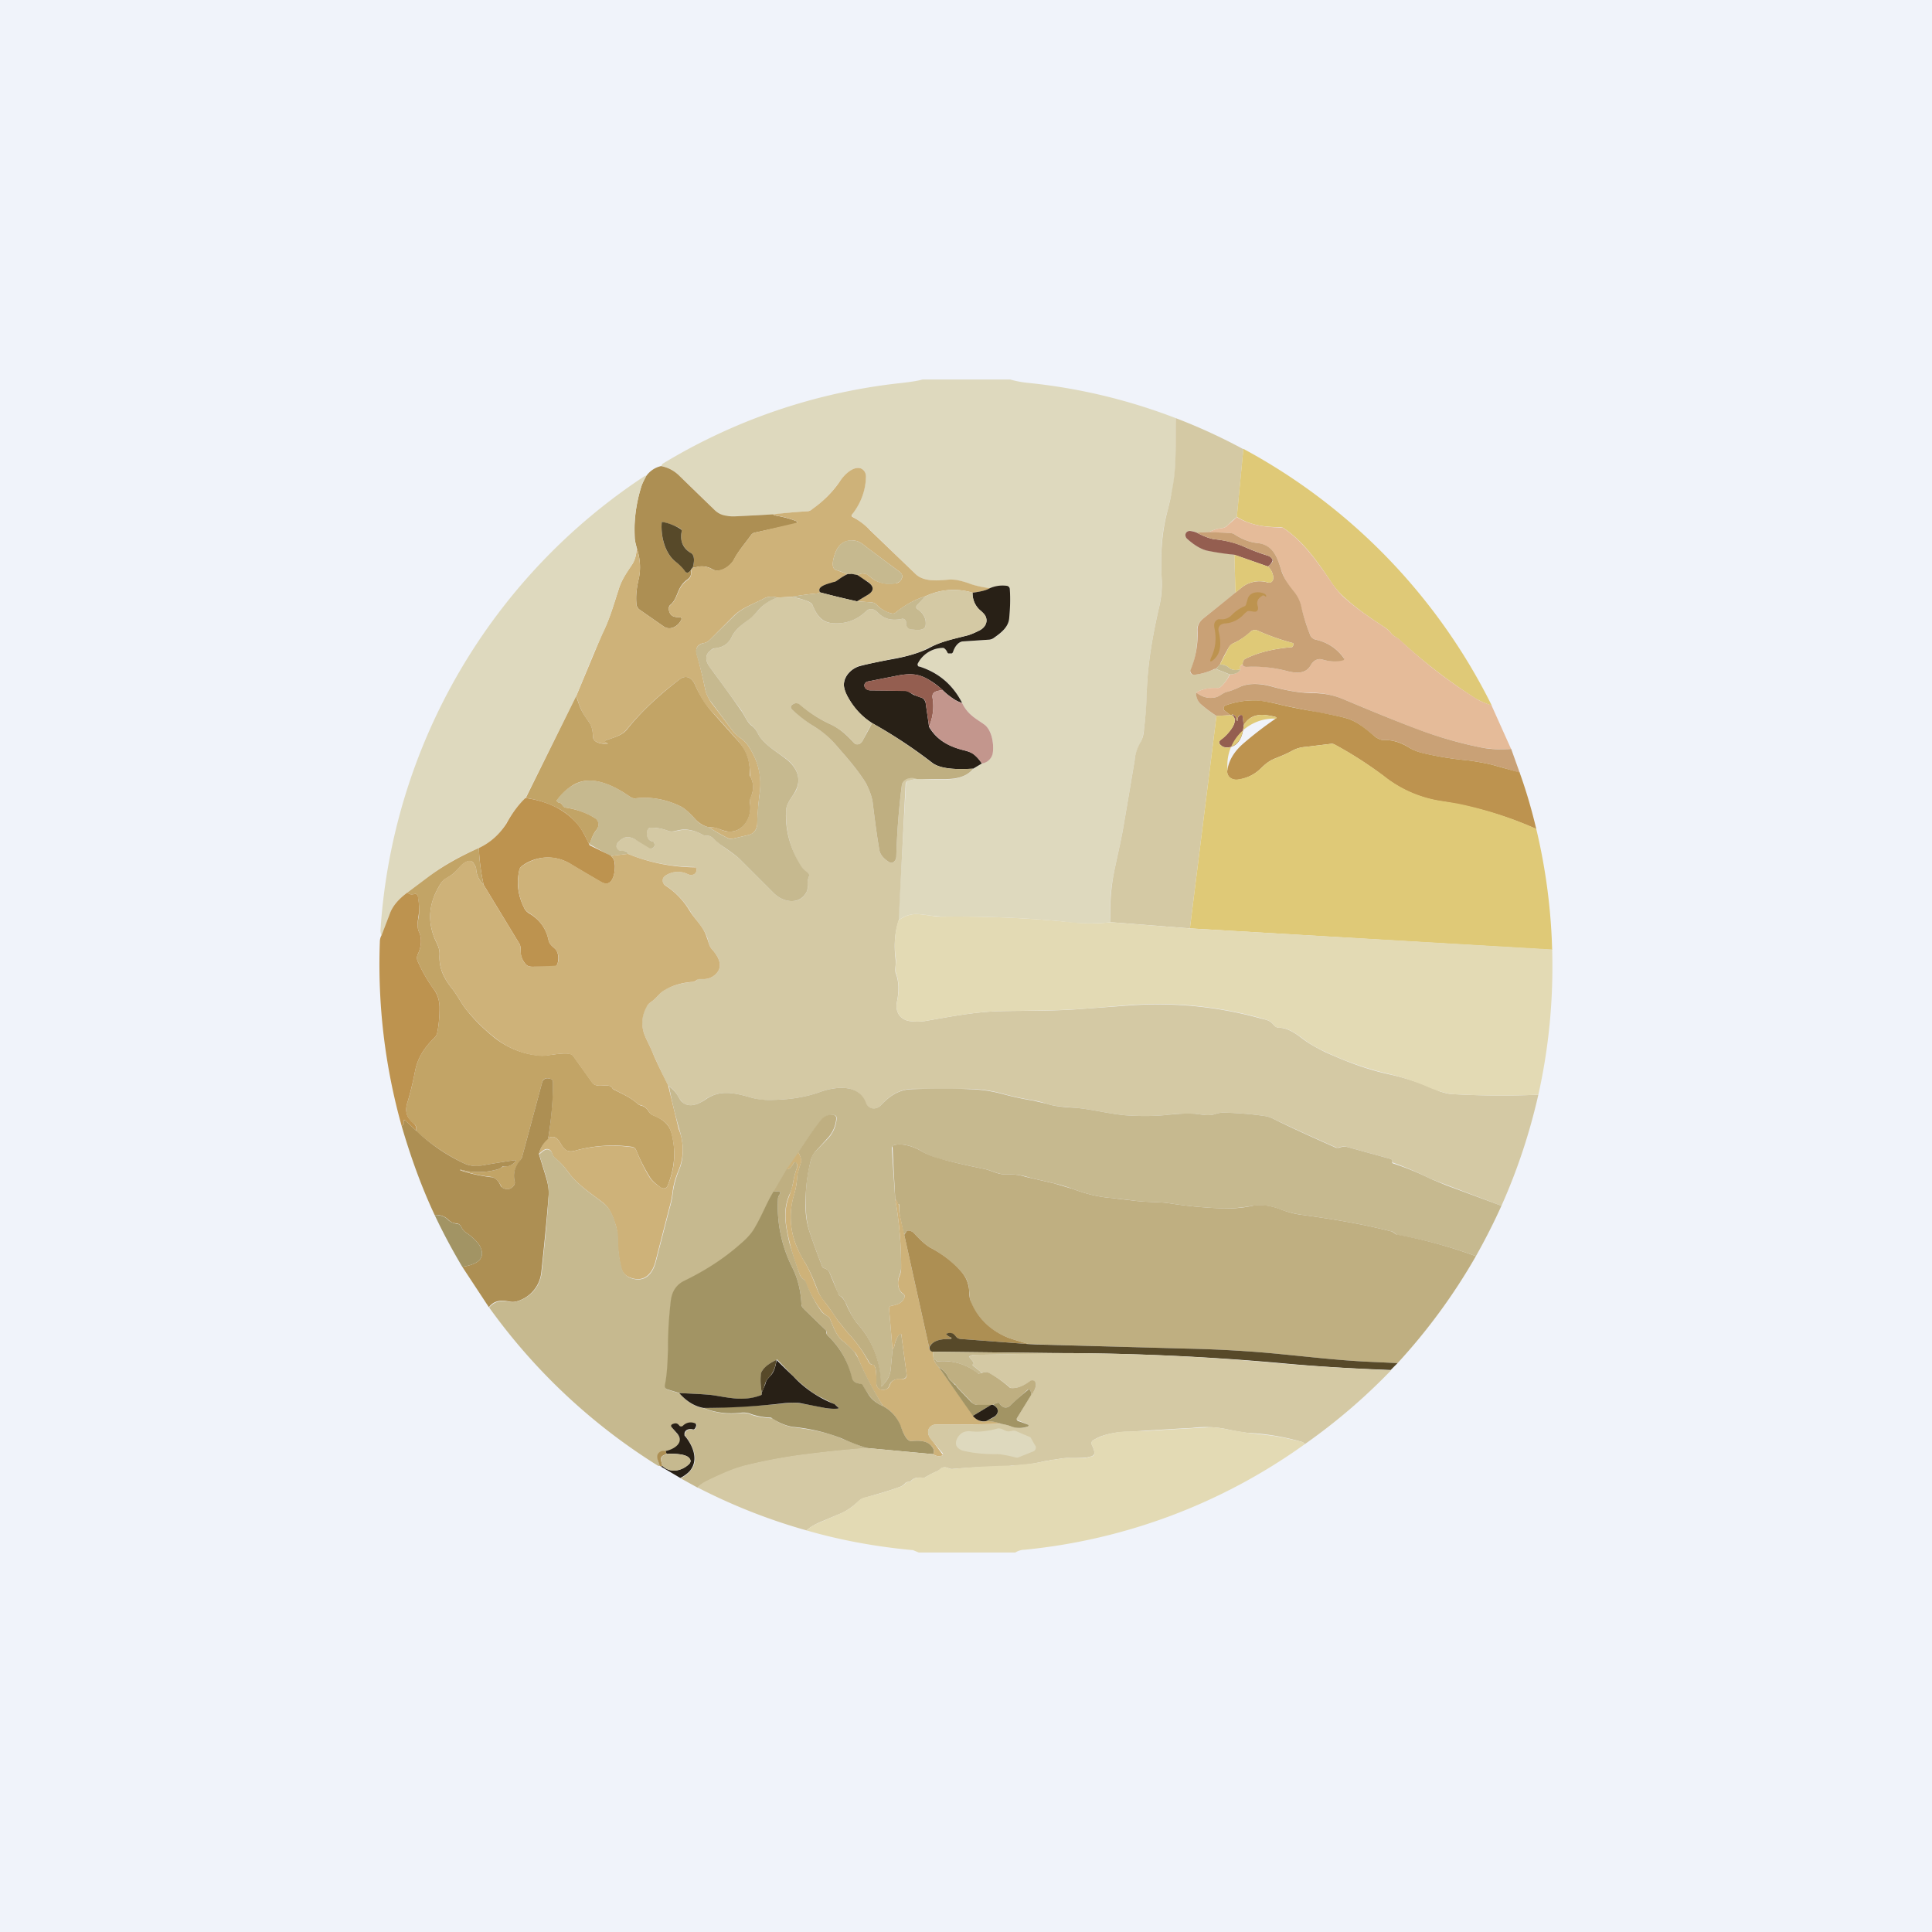 ﻿<?xml version="1.0" standalone="no"?>
<!DOCTYPE svg PUBLIC "-//W3C//DTD SVG 1.1//EN" 
"http://www.w3.org/Graphics/SVG/1.1/DTD/svg11.dtd">
<svg width="56" height="56" viewBox="0 0 56 56" xmlns="http://www.w3.org/2000/svg"><path fill="#F0F3FA" d="M0 0h56v56H0z"/><path d="M26.75 11h2.53a3 3 0 0 0 .54.1c1.46.15 2.88.49 4.26 1.02 0 .7.03 1.4-.1 2.1l-.14.59c-.18.63-.2 1.26-.17 1.9.01.34-.01.65-.08.92-.18.8-.32 1.57-.35 2.4 0 .33-.03.7-.08 1.1-.02.17-.05.3-.1.4-.1.18-.16.34-.17.5a353.1 353.1 0 0 1-.33 1.95c-.08.47-.22 1.02-.3 1.47-.07.38-.1.8-.07 1.28l-.16.02c-.3.02-.6.02-.9 0l-.52-.06a32.97 32.97 0 0 0-3.3-.12l-.32-.03a8.29 8.29 0 0 0-.33-.04.83.83 0 0 0-.62.18l.22-3.96a.1.1 0 0 1 .07-.09l.24-.06c.28.02.56.02.85.02.29 0 .6-.07.8-.31l.24-.15c.18-.04.29-.15.32-.34.03-.23-.03-.63-.25-.79-.22-.16-.48-.28-.64-.62a2.01 2.01 0 0 0-1.26-1.07.07.07 0 0 1-.02-.09c.16-.28.4-.42.72-.44a.07.07 0 0 1 .05.02c.04.03.06.06.08.1 0 .02.02.03.03.04h.1l.03-.03c.04-.14.15-.31.31-.32l.75-.05c.05 0 .1-.02.15-.06.19-.13.39-.3.42-.54.03-.3.04-.58.02-.86a.1.1 0 0 0-.1-.1.92.92 0 0 0-.47.07 2.75 2.75 0 0 1-.64-.14 1.33 1.33 0 0 0-.55-.1c-.31.02-.73.06-.97-.17l-1.31-1.27a2.58 2.58 0 0 0-.53-.4.06.06 0 0 1 0-.07c.24-.29.37-.64.4-1.06.01-.11-.04-.21-.14-.26-.24-.09-.51.22-.63.39-.21.3-.48.57-.8.8a.29.29 0 0 1-.14.05c-.33.02-.66.05-1 .1-.31 0-.63.02-.95.04h-.38a.67.67 0 0 1-.36-.19 55.8 55.8 0 0 0-1.03-1 .95.95 0 0 0-.5-.26c.01-.04.03-.06.04-.07a16.76 16.76 0 0 1 6.93-2.34c.26-.03.46-.06.6-.1Z" fill="#DED9BE"/><path d="M34.08 12.12c.68.26 1.33.56 1.96.9l-.19 1.97c-.1.07-.18.15-.27.24a.31.31 0 0 1-.16.08c-.13.01-.25.05-.37.11l-.36.02c-.1-.04-.17-.06-.22-.05-.12.02-.14.14-.07.22.2.18.4.3.59.35l.79.12.03 1.1-.91.73c-.12.09-.2.2-.2.35a2.86 2.86 0 0 1-.2 1.22.1.1 0 0 0 .1.08c.2-.02.38-.07.56-.15l.08-.02.4.16c-.06.14-.15.27-.27.37a.1.1 0 0 1-.05.02h-.06c-.21 0-.41.03-.59.13 0 .15.05.27.16.36.15.13.3.24.43.32l-.77 6.16-2.3-.18a6 6 0 0 1 .07-1.28c.08-.45.22-1 .3-1.47a340.47 340.47 0 0 0 .33-1.95c.01-.16.06-.32.16-.5.06-.1.1-.23.11-.4.05-.4.07-.77.08-1.1.03-.83.17-1.6.35-2.4.07-.27.1-.58.08-.91-.03-.65 0-1.28.17-1.91.05-.2.1-.4.13-.6.14-.68.1-1.4.11-2.09Z" fill="#D4C9A4"/><path d="M36.04 13.01a17.07 17.07 0 0 1 7.2 7.44 2.3 2.3 0 0 1-.48-.21c-.78-.5-1.52-1.07-2.2-1.7-.08-.07-.18-.1-.25-.2a.75.75 0 0 0-.18-.16c-.4-.26-.81-.54-1.17-.87a2.27 2.27 0 0 1-.35-.4c-.4-.6-.81-1.2-1.4-1.6a.18.18 0 0 0-.1-.03c-.44 0-.87-.05-1.26-.3l.19-1.97Z" fill="#DFC977"/><path d="M19.16 13.51c.2.04.36.12.51.26l1.03 1c.1.1.21.16.36.18.09.02.21.02.38.01l.96-.05c.05.03.11.04.17.05.19.04.35.08.52.15.01.01.02.02.01.04l-.03.03-1.2.26a.18.18 0 0 0-.1.07c-.17.24-.37.46-.5.72-.1.18-.4.4-.62.27a.59.59 0 0 0-.5-.05h-.07c.03-.1.08-.34-.05-.42-.23-.14-.33-.35-.27-.63l-.01-.05a.07.07 0 0 0-.03-.03 1.75 1.75 0 0 0-.54-.19v.02c-.03.4.09.88.4 1.13.12.08.22.19.3.3 0 .02.02.02.03.02.04 0 .08-.03.11-.07.03.11 0 .2-.1.27a.7.7 0 0 0-.2.22c-.1.17-.13.39-.3.52-.03.04-.05.09-.03.15.04.19.17.2.32.2a.05.05 0 0 1 .04.03.05.05 0 0 1 0 .04c-.09.19-.32.33-.51.2l-.69-.48a.22.22 0 0 1-.1-.16c-.03-.25.01-.52.07-.77.06-.3.03-.6-.07-.89-.02-.09-.05-.18-.05-.28-.03-.5.04-1 .19-1.48.02-.07.07-.17.14-.3a.72.72 0 0 1 .43-.29Z" fill="#AD8F53"/><path d="M28.7 17.05c-.11.06-.28.1-.51.13a1.9 1.9 0 0 0-1.36.1c-.32.1-.6.26-.86.47a.14.14 0 0 1-.13.03.86.86 0 0 1-.43-.25.24.24 0 0 0-.14-.07l-.43-.03.3-.18c.21-.12.2-.26 0-.4-.1-.05-.19-.11-.28-.18a.24.24 0 0 1 .2-.04c.05 0 .1.03.15.08.19.17.43.24.72.2.09 0 .14-.04.18-.09.07-.1.05-.18-.04-.25l-.94-.7c-.12-.1-.23-.19-.37-.2-.26-.03-.45.09-.55.36-.05.13-.14.44.02.49l.34.12c-.1.04-.17.09-.24.14a.48.48 0 0 1-.17.1c-.1.03-.5.1-.39.29a.22.22 0 0 1-.07.03c-.26.02-.51.06-.77.1l-.4.02c-.15-.04-.27-.03-.37.02-.3.16-.64.27-.88.5l-.71.71a.31.31 0 0 1-.17.09c-.18.03-.26.16-.2.34.09.31.17.66.25 1.04.03.11.1.25.17.35l.6.79a1 1 0 0 0 .24.23.9.9 0 0 1 .23.23c.28.42.4.87.33 1.37-.04.31-.06.6-.07.87 0 .16-.09.3-.24.34l-.47.11a.26.26 0 0 1-.17-.03 6.26 6.26 0 0 1-.52-.3c.1 0 .2 0 .3.05.12.05.2.07.24.07.45.05.7-.41.65-.82a.36.36 0 0 1 .03-.2.66.66 0 0 0-.02-.57.12.12 0 0 1-.01-.06c0-.36-.1-.67-.31-.93-.25-.29-.52-.6-.83-.93-.2-.2-.33-.47-.45-.73-.08-.2-.25-.32-.45-.17-.61.46-1.13.95-1.54 1.46-.15.18-.39.23-.6.31l-.01.02v.02c0 .01 0 .02.02.02a.1.1 0 0 1 .03.02c.03.01.02.02 0 .02-.12 0-.4-.02-.41-.19-.01-.17-.02-.3-.13-.46a1.8 1.8 0 0 1-.28-.5 1.84 1.84 0 0 0-.08-.23 1790.29 1790.29 0 0 1 .76-1.82c.21-.41.33-.84.47-1.27.09-.3.24-.5.4-.74a.87.87 0 0 0 .12-.49c.1.3.13.6.07.9-.06.24-.1.51-.07.76 0 .07.04.12.1.16l.69.48c.2.13.42-.01.51-.2a.05.05 0 0 0-.04-.07c-.15 0-.28-.01-.32-.2-.02-.06 0-.1.04-.15.16-.13.2-.35.3-.52a.7.7 0 0 1 .2-.21c.1-.07.12-.17.1-.28 0-.03.02-.05.05-.08h.06a.59.59 0 0 1 .5.05c.22.12.53-.1.62-.27.14-.26.34-.48.51-.72a.18.18 0 0 1 .1-.07 548.33 548.33 0 0 0 1.23-.29c.01-.02 0-.03-.01-.04a2.18 2.18 0 0 0-.52-.15.74.74 0 0 1-.17-.05c.33-.04.66-.07 1-.09.04 0 .1-.02.14-.06.31-.22.58-.48.8-.8.1-.16.38-.47.62-.38.1.05.15.15.14.26a1.8 1.8 0 0 1-.41 1.08.06.06 0 0 0 0 .05l.03.02c.19.1.36.23.5.38l1.32 1.27c.24.23.66.19.97.16.19-.01.37.04.55.1.2.08.42.12.64.15Z" fill="#CEB279"/><path d="M18.73 13.8a1.8 1.8 0 0 0-.14.3c-.15.48-.22.98-.2 1.48.01.1.04.2.06.28 0 .2-.04.37-.12.49-.16.25-.31.45-.4.74-.14.43-.26.86-.46 1.27l-.27.6-.5 1.22-1.47 2.95c-.18.17-.37.41-.56.74-.18.31-.45.55-.79.71-.54.23-1.03.5-1.47.84l-.6.45c-.26.19-.44.4-.52.65l-.23.6a.36.36 0 0 1-.03-.18 17.08 17.08 0 0 1 7.67-13.15h.03Z" fill="#DED9BE"/><path d="M35.85 14.99c.4.24.82.29 1.27.3.03 0 .06 0 .1.03.58.4.99 1 1.4 1.6.1.14.21.28.34.4.36.32.77.6 1.17.86.07.05.13.1.18.16.07.1.18.13.26.2.67.63 1.4 1.2 2.2 1.7.1.07.26.14.46.2l.57 1.27c-.31.02-.6 0-.85-.04-.6-.12-1.24-.3-1.89-.54-.52-.2-1.21-.48-2.09-.85a2.39 2.39 0 0 0-.96-.2c-.34 0-.7-.06-1.1-.17-.3-.1-.72-.14-1.01.02-.11.05-.23.1-.35.13-.12.03-.2.13-.31.15-.2.05-.39 0-.57-.14.18-.1.38-.14.6-.13h.05a.1.1 0 0 0 .05-.02c.12-.1.21-.23.28-.37.16-.01.26-.06.31-.15-.05-.06-.02-.1.06-.15 0 .06.04.08.12.08.35-.03.76.01 1.2.13.26.06.52.07.66-.19.07-.12.2-.2.34-.15a1.05 1.05 0 0 0 .6 0 .04.04 0 0 0 .01-.05 1.32 1.32 0 0 0-.82-.53.22.22 0 0 1-.16-.15c-.1-.25-.19-.53-.27-.85a.96.96 0 0 0-.2-.39 1.87 1.87 0 0 1-.37-.65c-.11-.36-.24-.7-.68-.76-.21-.02-.43-.1-.65-.24a.34.34 0 0 0-.15-.05 7.4 7.4 0 0 1-.6-.03c.12-.06.24-.1.37-.11.06-.01.13-.04.16-.08l.27-.24Z" fill="#E5BB99"/><path d="M20.08 16.45a.21.21 0 0 0-.06.08c-.03.04-.07.07-.1.07l-.04-.01a1.34 1.34 0 0 0-.3-.31c-.31-.25-.43-.74-.4-1.13v-.02h.02c.18.03.36.1.52.2a.07.07 0 0 1 .04.07c-.06.28.04.5.27.63.13.08.08.32.05.42Z" fill="#574929"/><path d="M34.69 15.44c.21.11.38.17.5.19.32.03.62.1.9.23.23.1.44.18.67.25.05.02.09.05.12.1a.05.05 0 0 1 0 .05.32.32 0 0 1-.13.16l-.97-.34a8.45 8.45 0 0 1-.8-.12c-.19-.05-.38-.17-.58-.35-.07-.08-.05-.2.07-.22.05 0 .12.01.22.05Z" fill="#945E50"/><path d="m35.05 15.42.6.03c.05 0 .11.02.15.05.22.14.44.22.65.24.44.05.57.4.68.76.06.22.2.43.38.65.09.11.16.24.2.39.07.32.16.6.26.85.02.07.08.13.16.15a1.32 1.32 0 0 1 .83.55.04.04 0 0 1-.03.05c-.19.05-.38.04-.59-.02-.14-.05-.27.03-.34.15-.14.26-.4.25-.66.19a3.8 3.8 0 0 0-1.2-.13c-.08 0-.12-.02-.12-.08 0-.07.02-.12.07-.15.39-.2.87-.3 1.33-.34.02 0 .04 0 .05-.02.02-.04.03-.07.01-.1a6.56 6.56 0 0 1-1-.35c-.07-.04-.16-.04-.22.01a1.8 1.8 0 0 1-.5.34.32.32 0 0 0-.14.12c-.08.14-.17.3-.26.5l-.12.13c-.02 0-.06 0-.08.02-.18.08-.36.13-.55.15a.1.1 0 0 1-.08-.04.1.1 0 0 1-.02-.1c.15-.37.22-.76.2-1.16 0-.15.07-.26.19-.35a235.06 235.06 0 0 0 1.09-.88.83.83 0 0 1 .74-.15c.14.04.2-.07.17-.2a.48.48 0 0 0-.15-.26c.07-.05.12-.1.14-.16a.05.05 0 0 0-.01-.05.24.24 0 0 0-.12-.1 7.34 7.34 0 0 1-.67-.25c-.28-.12-.58-.2-.9-.23-.12-.02-.29-.08-.5-.19l.36-.02Z" fill="#C9A176"/><path d="M24.86 16.67a.46.46 0 0 1-.14-.03.18.18 0 0 0-.07 0h-.08a6.3 6.3 0 0 0-.34-.12c-.16-.05-.07-.36-.02-.49.1-.27.29-.4.55-.36.14.01.25.1.37.2l.94.7c.1.07.1.15.04.25-.04.05-.1.08-.18.1a.86.86 0 0 1-.72-.21.31.31 0 0 0-.15-.08.24.24 0 0 0-.2.04Z" fill="#C6B98F"/><path d="m35.78 16.08.97.34c.07.05.12.14.15.26.03.13-.03.24-.16.2a.83.83 0 0 0-.75.15l-.18.15-.03-1.1Z" fill="#DFC977"/><path d="m24.86 16.67.28.19c.2.13.21.27 0 .39l-.3.18a26.15 26.15 0 0 1-1.07-.26c-.12-.19.29-.26.39-.3.05 0 .1-.04.17-.09.07-.05.15-.1.24-.14h.08c.02-.01.05 0 .07 0l.14.03ZM27.9 20.38a.97.97 0 0 1-.3-.15 1.9 1.9 0 0 1-.28-.23 2.1 2.1 0 0 0-.37-.28c-.32-.2-.57-.21-.97-.13l-.81.16c-.18.03-.14.25.05.26l1 .01c.1 0 .17.07.26.12l.22.08c.07.02.11.08.13.15l.1.7c.23.39.58.57 1.02.68.11.03.2.06.26.1.1.08.18.17.25.28l-.25.15c-.36.02-.93.04-1.2-.18a13.9 13.9 0 0 0-1.73-1.14c-.3-.19-.53-.44-.7-.75a.83.83 0 0 1-.12-.35c0-.27.23-.5.49-.56.3-.08.62-.14.95-.2.33-.06.71-.16 1-.3.36-.2.62-.25 1.1-.37.09-.02.22-.07.4-.16.15-.08.25-.25.16-.42a.81.81 0 0 0-.16-.17.65.65 0 0 1-.21-.5c.23-.03.4-.07.5-.13a.92.92 0 0 1 .49-.07.1.1 0 0 1 .09.1c.02.28.01.56-.02.86-.03.24-.23.4-.43.54a.28.28 0 0 1-.14.06l-.75.05c-.16 0-.27.18-.31.32l-.03.03h-.1a.05.05 0 0 1-.03-.03.28.28 0 0 0-.08-.11.07.07 0 0 0-.05-.02.83.83 0 0 0-.72.44.07.07 0 0 0 .02.1h.02c.56.18.97.53 1.24 1.06Z" fill="#282016"/><path d="M28.19 17.18c0 .2.07.37.21.5.1.08.15.14.16.17.09.17 0 .34-.17.42-.17.09-.3.14-.4.16-.47.12-.73.18-1.1.36-.28.15-.66.25-.99.3l-.95.2c-.26.07-.5.3-.49.57 0 .1.05.21.12.35.17.3.4.56.7.75-.1.16-.18.32-.26.48a.25.25 0 0 1-.1.12c-.07.03-.13.02-.18-.04-.21-.24-.4-.4-.72-.55a4.27 4.27 0 0 1-.84-.54.16.16 0 0 0-.19-.02.2.2 0 0 0-.04.03c-.04.04-.03.08 0 .12.18.16.38.32.62.48.23.14.46.31.63.52.32.37.64.72.9 1.14.1.2.18.4.2.6.07.57.13 1.01.19 1.34.02.12.11.24.27.34.12.08.22-.04.22-.16.02-.68.07-1.36.16-2.06.03-.2.28-.25.43-.19l-.24.06a.1.1 0 0 0-.08.09l-.2 3.96c-.12.36-.14.74-.09 1.14.02.12-.03.26 0 .38.1.25.1.53.04.83-.05.25.04.47.29.55.14.04.4.04.55.01.7-.12 1.4-.26 2.12-.28.77-.02 1.63 0 2.45-.07l1.37-.1a11.14 11.14 0 0 1 3.76.38c.16.04.27.05.38.19.04.05.1.08.16.08.23 0 .47.16.65.3.21.16.43.28.67.4.6.27 1.16.49 1.82.64a7 7 0 0 1 1.5.5c.15.05.25.07.32.08.85.05 1.7.06 2.55.02-.25 1.1-.6 2.17-1.07 3.22a465.63 465.63 0 0 1-2.05-.78 10.02 10.02 0 0 0-1.12-.48.04.04 0 0 1 0-.03c.02-.03 0-.05-.05-.07l-1.2-.33a.4.4 0 0 0-.29 0 .11.11 0 0 1-.08 0 55.5 55.5 0 0 1-1.86-.85.68.68 0 0 0-.2-.06c-.4-.06-.8-.09-1.2-.1a.73.73 0 0 0-.24.04c-.24.08-.45-.01-.68-.01-.23 0-.45 0-.67.03-.33.04-.74.05-1.22.02-.51-.04-1-.18-1.5-.22-.28-.03-.56-.03-.83-.12a2.52 2.52 0 0 0-.4-.1 8.48 8.48 0 0 1-.91-.2 4 4 0 0 0-.93-.13h-1.66c-.37.02-.65.2-.89.47-.14.15-.37.14-.45-.07-.2-.54-.85-.47-1.29-.32-.5.19-1.06.25-1.61.24-.15 0-.3-.03-.43-.07-.45-.13-.88-.23-1.29.04-.2.14-.46.28-.69.1a.91.91 0 0 1-.14-.2.89.89 0 0 0-.27-.28c-.16-.3-.3-.62-.45-.95-.07-.18-.17-.35-.24-.53a.95.95 0 0 1 .05-.8c.05-.1.14-.14.21-.2.12-.1.2-.23.33-.3.23-.13.5-.2.81-.23.05 0 .1-.02.12-.06a.07.07 0 0 1 .05-.02h.16a.5.5 0 0 0 .4-.22c.14-.22-.02-.47-.16-.63-.1-.1-.11-.23-.15-.35-.1-.3-.34-.51-.5-.78a2.33 2.33 0 0 0-.7-.73c-.12-.07-.13-.21-.01-.29a.65.65 0 0 1 .65-.04c.1.05.23.01.25-.11a.08.08 0 0 0-.02-.07.08.08 0 0 0-.06-.03 5.26 5.26 0 0 1-1.91-.38c-.01-.1-.14-.08-.21-.09a.13.13 0 0 1-.1-.04.13.13 0 0 1-.02-.1c0-.04.02-.07.04-.1.13-.16.3-.2.48-.1a4.09 4.09 0 0 1 .48.27.1.1 0 0 0 .05-.01c.06-.04.07-.1.03-.17a.07.07 0 0 0-.04-.02c-.12-.03-.17-.12-.16-.26 0-.07.04-.14.11-.14.19 0 .35.03.5.09.1.04.19.01.28 0 .24-.06.5-.02.75.13l.05.01c.1 0 .14 0 .22.07l.26.22c.28.2.45.32.52.39l1 1c.27.26.75.34.94-.05a.32.32 0 0 0 .03-.18c-.01-.09 0-.18.04-.27a.09.09 0 0 0-.04-.1.61.61 0 0 1-.2-.2 2.77 2.77 0 0 1-.42-1.66c.04-.22.21-.38.28-.52.18-.38 0-.72-.3-.94-.27-.2-.6-.39-.77-.66-.06-.11-.11-.22-.22-.3-.14-.11-.2-.3-.3-.44l-.91-1.25c-.12-.16-.15-.35.03-.48a.28.28 0 0 1 .13-.06c.24-.03.39-.13.49-.35.12-.24.36-.38.56-.55.05-.04.12-.1.19-.19.14-.17.33-.3.56-.38l.4-.02c.26.05.43.1.5.14.07.03.11.07.12.1.12.27.24.49.55.52.38.04.72-.07 1-.34.1-.1.24-.08.33.02.18.2.41.26.7.2a.11.11 0 0 1 .1.02.1.1 0 0 1 .03.08c0 .14.07.2.2.21.12.01.35.04.37-.13.02-.2-.06-.34-.23-.46-.05-.04-.06-.08-.01-.13l.24-.25a1.9 1.9 0 0 1 1.36-.1Z" fill="#D4C9A4"/><path d="M23.77 17.17a26.15 26.15 0 0 0 1.07.26l.43.03c.04 0 .1.03.14.07.11.12.26.2.43.25.05.01.09 0 .13-.03.25-.21.54-.37.86-.47l-.24.25c-.05.05-.04.1.01.13.17.12.25.27.23.46-.02.17-.25.14-.37.13-.13 0-.2-.07-.2-.2a.1.1 0 0 0-.13-.11c-.29.06-.52 0-.7-.2-.1-.1-.23-.12-.33-.02-.28.27-.62.38-1 .34-.31-.04-.43-.25-.55-.52 0-.03-.05-.07-.11-.1a2.03 2.03 0 0 0-.51-.14c.26-.04.51-.08.77-.1l.07-.03Z" fill="#C6B98F"/><path d="M36.59 17.27c-.13.07-.17.17-.14.28.03.08.02.19-.09.18a.78.78 0 0 1-.13-.02h-.06a.56.56 0 0 0-.12.1.82.82 0 0 1-.52.26c-.15 0-.25.09-.2.26.06.27.08.58-.14.78-.11.1-.14.08-.08-.06.12-.25.15-.52.1-.8-.03-.13-.03-.24.1-.3h.06a.4.4 0 0 0 .34-.13c.1-.1.22-.19.37-.25a.08.08 0 0 0 .04-.06l.04-.13c.05-.24.35-.25.51-.16l.03.04v.01c0 .03 0 .03-.02.02a.14.14 0 0 0-.05-.03h-.04Z" fill="#BD934F"/><path d="M22.53 17.32c-.23.09-.42.21-.56.38-.07.09-.14.15-.19.2-.2.16-.44.3-.56.54-.1.22-.25.32-.49.35-.05 0-.1.03-.13.06-.18.13-.15.32-.03.48.29.4.59.8.9 1.25.11.14.17.33.3.44.12.08.17.19.23.3.17.27.5.46.76.66.3.22.5.56.3.94-.06.14-.23.3-.27.52l-.01.18c0 .55.16 1.04.44 1.48.05.08.12.14.2.2a.09.09 0 0 1 .03.1.56.56 0 0 0-.04.27c0 .06 0 .12-.03.18-.2.39-.67.31-.94.05l-1-1c-.07-.07-.24-.2-.52-.39a2.76 2.76 0 0 1-.26-.22c-.08-.07-.13-.07-.22-.07l-.05-.01c-.26-.15-.5-.2-.75-.14-.1.02-.18.05-.28.01a1.33 1.33 0 0 0-.5-.09c-.07 0-.1.07-.11.14 0 .14.04.23.16.26h.02l.02.02c.04.07.03.13-.03.17a.1.1 0 0 1-.1 0l-.43-.26c-.19-.1-.34-.06-.48.1a.19.19 0 0 0-.04.1.13.13 0 0 0 .12.14c.07 0 .2 0 .21.09l-.5.06a55.48 55.48 0 0 1-.63-.35h.01l.03-.04c.04-.14.1-.26.18-.37a.23.23 0 0 0-.05-.34 2.26 2.26 0 0 0-.84-.3c-.06-.01-.1-.05-.12-.1l-.01-.02-.02-.01-.07-.02a.05.05 0 0 1-.03-.04.05.05 0 0 1 0-.04c.14-.2.3-.34.5-.44.53-.3 1.18.05 1.62.36.04.03.1.05.15.04.43-.05.86.02 1.28.22.12.05.27.18.45.38.1.12.23.2.4.24.17.11.35.22.52.3.05.04.11.04.17.03l.47-.11c.16-.05.24-.18.24-.34 0-.27.03-.56.07-.87.06-.5-.05-.95-.33-1.37a.9.9 0 0 0-.23-.23c-.1-.06-.17-.14-.24-.23l-.6-.8a.96.96 0 0 1-.17-.34c-.08-.38-.16-.73-.26-1.04-.05-.18.03-.3.21-.34a.31.31 0 0 0 .17-.09l.71-.7c.24-.24.58-.35.88-.51.1-.05.22-.06.37-.02Z" fill="#C6B98F"/><path d="M36.02 19.25c-.08.04-.1.1-.06.15-.15.04-.26.02-.33-.04a.4.4 0 0 0-.27-.1l.26-.5c.03-.05.08-.1.14-.12.18-.08.34-.2.5-.34.06-.05.15-.05.22-.01a6.56 6.56 0 0 0 1 .35c.02.03.01.06-.01.1a.07.07 0 0 1-.05.02c-.46.04-.94.14-1.33.34-.05.03-.07.08-.07.15Z" fill="#DFC977"/><path d="M35.36 19.26c.1 0 .19.03.27.1.07.06.18.08.33.04-.05.1-.15.14-.31.15l-.4-.16.1-.13Z" fill="#C6B98F"/><path d="M27.32 20c-.14.03-.32.03-.29.23.05.28.01.56-.1.83l-.1-.69a.17.17 0 0 0-.13-.15 1.07 1.07 0 0 1-.22-.09c-.09-.04-.16-.1-.27-.1l-1-.02c-.18 0-.22-.23-.04-.26l.81-.16c.4-.08.65-.07.97.13.15.1.28.19.37.28Z" fill="#945E50"/><path d="M20.55 23.98a.78.78 0 0 1-.4-.24c-.18-.2-.33-.33-.45-.38-.42-.2-.85-.27-1.28-.22a.22.22 0 0 1-.15-.04c-.44-.31-1.1-.66-1.63-.36a1.47 1.47 0 0 0-.5.46v.02l.02.02.02.02.07.02a.05.05 0 0 1 .03.03c.03.05.06.09.12.1.32.05.6.15.84.3.12.07.14.23.05.34-.08.1-.14.23-.18.37l-.03.03-.01.01a5.38 5.38 0 0 0-.16-.32 1.88 1.88 0 0 0-.77-.73 2.86 2.86 0 0 0-.9-.28l1.46-2.95.08.23c.05.15.14.31.28.5.11.15.12.29.13.46.01.17.3.2.4.19.03 0 .04 0 .01-.02a.1.1 0 0 0-.03-.02.03.03 0 0 1-.03-.02v-.02l.02-.02c.21-.08.45-.13.6-.3.41-.52.93-1 1.54-1.47.2-.15.37-.03.45.17.12.26.26.52.45.73l.83.93c.22.26.32.57.3.93 0 .02 0 .04.02.06.1.19.1.38.02.58a.36.36 0 0 0-.03.2c.06.4-.2.86-.65.81a1.2 1.2 0 0 1-.24-.07.66.66 0 0 0-.3-.05Z" fill="#C2A466"/><path d="m43.8 21.7.25.7a19.5 19.5 0 0 0-.79-.23c-.24-.06-.48-.1-.72-.13-.43-.04-.86-.11-1.3-.21-.16-.04-.3-.1-.43-.18a1.24 1.24 0 0 0-.73-.2c-.06 0-.15-.05-.2-.08-.25-.2-.53-.46-.85-.55-.14-.04-.41-.1-.83-.17l-1.03-.21a4.29 4.29 0 0 0-.8-.14c-.27 0-.55.04-.83.14-.06.02-.08.06-.07.12 0 .02.01.03.03.04l.17.13-.41.02a3.7 3.7 0 0 1-.43-.32.42.42 0 0 1-.16-.36c.18.14.37.19.57.14.1-.02.2-.12.3-.15.13-.03.25-.08.36-.13.3-.16.7-.11 1-.02.4.11.77.17 1.1.18.36 0 .65.05.97.19.88.37 1.57.65 2.1.85.64.24 1.27.42 1.88.54.26.05.54.06.85.04Z" fill="#C9A176"/><path d="M27.32 20c.08.08.17.16.27.23s.2.12.3.15c.16.34.42.46.64.62.22.16.28.56.25.8a.37.37 0 0 1-.32.33c-.07-.1-.15-.2-.25-.27a.7.7 0 0 0-.26-.11c-.44-.1-.79-.3-1.02-.69.11-.27.15-.55.1-.83-.03-.2.15-.2.29-.23Z" fill="#C3968D"/><path d="M44.05 22.4c.18.5.34 1.04.48 1.63a10.77 10.77 0 0 0-2.79-.81 3.5 3.5 0 0 1-1.64-.73c-.45-.34-.92-.64-1.4-.9a.18.18 0 0 0-.12-.03l-.74.09a.93.93 0 0 0-.42.13c-.15.08-.3.14-.45.2-.18.07-.3.17-.43.3-.19.18-.4.28-.66.32-.18.02-.35-.1-.3-.3.05-.3.23-.55.46-.75a10.74 10.74 0 0 1 .95-.73.03.03 0 0 0 0-.03l-.02-.01a1.85 1.85 0 0 0-.38-.06c-.25 0-.42.1-.54.3l-.03-.23a.06.06 0 0 0-.03-.05.06.06 0 0 0-.07 0 .13.13 0 0 0-.04.13v.02h-.04v-.01c0-.1-.04-.15-.12-.17h-.01v.02h-.04l-.17-.13a.06.06 0 0 1-.03-.04c-.01-.06.01-.1.07-.12.28-.1.56-.14.82-.14.18 0 .45.05.81.14.27.06.61.13 1.03.2.42.08.7.14.83.18.32.09.6.34.85.55.05.03.14.08.2.08.26-.01.5.06.73.2.13.08.27.14.44.18.43.1.86.17 1.3.21.22.03.47.07.71.13l.79.22Z" fill="#BD934F"/><path d="M25.28 20.96c.6.34 1.18.72 1.72 1.14.28.22.85.2 1.21.18-.19.24-.5.3-.79.3h-.85c-.15-.07-.4-.01-.43.18-.09.7-.14 1.38-.16 2.06 0 .12-.1.24-.22.16-.16-.1-.25-.22-.27-.34-.06-.33-.12-.77-.19-1.34-.02-.2-.1-.4-.2-.6-.26-.42-.58-.77-.9-1.14-.17-.2-.4-.38-.63-.52a4.07 4.07 0 0 1-.62-.48c-.03-.04-.04-.08 0-.12a.2.2 0 0 1 .04-.03.16.16 0 0 1 .2.02c.26.22.54.4.83.54.31.14.5.31.72.55.05.06.11.07.18.04a.25.25 0 0 0 .1-.12l.26-.48Z" fill="#BFAF81"/><path d="M36.05 21.02c-.02.2-.06.41-.22.55a.4.4 0 0 1-.2.09c-.1.01-.18 0-.23-.05-.08-.06-.08-.12 0-.18.14-.09.57-.53.31-.7v-.01h.01c.08.01.12.06.11.16h.01l.02.01a.02.02 0 0 0 .02 0v-.01c0-.06 0-.1.04-.13a.06.06 0 0 1 .07-.02.06.06 0 0 1 .03.06l.03.23Z" fill="#945E50"/><path d="M44.53 24.03a17.04 17.04 0 0 1 .46 3.5l-10.5-.62.77-6.16.41-.02h.04c.26.17-.17.61-.3.7-.09.06-.1.12-.01.18.05.05.13.07.24.05a.4.4 0 0 0 .19-.1c.16-.13.2-.35.22-.54.12-.2.3-.3.54-.3a1.86 1.86 0 0 1 .4.07.03.03 0 0 1 0 .03v.01a1.35 1.35 0 0 0-1.41 1.46c-.05.2.12.33.3.3.25-.03.47-.13.66-.31.13-.13.25-.23.43-.3.16-.06.3-.12.45-.2a.93.93 0 0 1 .42-.13l.74-.09c.03 0 .07 0 .11.02.5.27.96.57 1.41.9a3.5 3.5 0 0 0 1.64.73l.5.08c.78.16 1.54.4 2.3.74Z" fill="#DFC977"/><path d="M15.23 23.13c.36.05.66.15.91.28.33.18.6.42.77.73a5.42 5.42 0 0 1 .18.36l.61.3c.08.08.12.15.12.24.02.2-.04.72-.39.53a67.78 67.78 0 0 1-.85-.5 1.26 1.26 0 0 0-1.45.03.2.2 0 0 0-.08.13c-.08.36-.04.72.14 1.08.03.07.08.12.14.16.31.18.5.44.57.78.03.15.16.2.23.3.06.12.07.24.03.38a.12.12 0 0 1-.12.09h-.54c-.09 0-.18.01-.25-.06a.58.58 0 0 1-.16-.45.3.3 0 0 0-.05-.18l-1.02-1.68a6 6 0 0 1-.14-1.07c.34-.16.6-.4.8-.71.18-.33.37-.57.55-.74Z" fill="#BD934F"/><path d="M13.88 24.58a6 6 0 0 0 .14 1.07.7.7 0 0 1-.22-.48c0-.03-.03-.08-.08-.16-.12-.15-.34.05-.42.15-.1.12-.22.22-.37.3a.5.5 0 0 0-.18.19c-.3.49-.36.98-.18 1.48.07.2.18.32.17.54-.02.39.12.68.36.98.17.21.28.46.46.67.24.29.51.55.8.78.4.3.84.47 1.34.5.2.01.8-.15.91 0l.55.77c.14.21.48-.01.59.17a.1.1 0 0 0 .04.04c.25.13.5.23.71.43l.06.03c.11.02.2.09.25.19.03.04.09.09.13.1.24.1.44.23.52.5.14.51.1 1.03-.11 1.54-.03.08-.12.1-.2.05-.14-.1-.24-.19-.3-.28a5.07 5.07 0 0 1-.41-.8.15.15 0 0 0-.13-.1 4.11 4.11 0 0 0-1.63.11c-.28.08-.35-.07-.47-.27-.09-.13-.19-.16-.32-.09.09-.54.13-1.08.14-1.61 0-.07-.04-.1-.11-.12-.12-.02-.19.02-.21.13l-.57 2.12a.37.37 0 0 1-.08.15.66.66 0 0 0-.14.59c0 .05 0 .1-.05.14-.08.09-.19.1-.3.04a.09.09 0 0 1-.04-.04c-.06-.13-.16-.26-.31-.28a3.85 3.85 0 0 1-.88-.2v-.01a2 2 0 0 0 1.13-.02c.04-.01.06-.04.1-.06l.04-.01c.13 0 .23-.03.32-.13.03-.03.03-.05-.02-.05a27.14 27.14 0 0 0-.93.15.84.84 0 0 1-.55-.07 5.6 5.6 0 0 1-1.37-.93c.04-.2-.09-.2-.17-.3-.14-.18-.14-.35-.07-.56.08-.26.15-.56.21-.87.08-.4.27-.68.55-.96a.3.3 0 0 0 .09-.14c.05-.23.07-.48.07-.74 0-.21-.06-.4-.17-.54-.18-.25-.33-.51-.46-.8a.25.25 0 0 1 0-.21c.1-.2.13-.46.03-.66-.06-.14-.03-.3 0-.44a1.86 1.86 0 0 0-.04-.61.07.07 0 0 0-.07-.04c-.1.03-.18.01-.22-.04l.6-.45c.44-.33.93-.6 1.47-.84Z" fill="#C2A466"/><path d="M18.2 24.75a5.26 5.26 0 0 0 1.95.39.08.08 0 0 1 .04.05v.04c-.02.12-.14.16-.25.11a.65.65 0 0 0-.65.04c-.12.08-.1.22 0 .29.28.18.53.44.7.73.17.27.41.47.5.78.05.12.06.25.16.35.14.16.3.41.16.63a.5.5 0 0 1-.4.22h-.16l-.05.02a.18.18 0 0 1-.12.06c-.3.02-.58.1-.8.23-.14.07-.22.2-.34.3-.07.06-.16.1-.2.2a.95.95 0 0 0-.06.8c.07.18.17.35.24.53.14.33.3.65.45.95l.3 1.25a1.56 1.56 0 0 1 0 1.2c-.08.19-.14.38-.17.59-.02.17-.05.33-.1.5l-.4 1.55c-.09.35-.32.63-.74.47a.4.4 0 0 1-.26-.3c-.06-.25-.09-.51-.1-.8 0-.14-.01-.27-.05-.4-.07-.23-.16-.5-.36-.66-.36-.28-.77-.54-1.03-.91-.11-.15-.24-.29-.38-.4-.08-.07-.07-.17-.13-.22-.12-.1-.24.03-.33.11.05-.2.14-.35.27-.46.13-.07.23-.04.32.09.12.2.2.35.47.27a4.12 4.12 0 0 1 1.63-.1c.06 0 .1.03.13.09.13.32.27.6.4.8.07.1.17.19.32.28.07.05.16.03.19-.05.22-.51.25-1.03.1-1.55-.07-.27-.27-.38-.5-.48a.32.32 0 0 1-.14-.11.37.37 0 0 0-.25-.2.14.14 0 0 1-.06-.02c-.21-.2-.46-.3-.7-.43a.1.1 0 0 1-.05-.04c-.11-.18-.45.04-.6-.17l-.54-.76c-.12-.16-.72 0-.9 0a2.4 2.4 0 0 1-1.34-.51c-.3-.23-.57-.5-.81-.78-.18-.21-.29-.46-.46-.67-.24-.3-.38-.6-.36-.98.01-.22-.1-.35-.17-.54-.18-.5-.12-1 .18-1.48a.5.5 0 0 1 .18-.2c.15-.07.27-.17.37-.3.08-.1.3-.3.42-.14.05.08.08.13.08.16.01.2.09.35.22.48l1.02 1.68a.3.3 0 0 1 .05.18c0 .19.05.34.16.45.07.07.16.06.25.06a19.1 19.1 0 0 0 .61-.03.12.12 0 0 0 .05-.06.42.42 0 0 0-.03-.37c-.07-.12-.2-.16-.23-.3-.07-.35-.26-.61-.57-.8a.35.35 0 0 1-.14-.15 1.64 1.64 0 0 1-.14-1.08.2.2 0 0 1 .08-.13c.49-.32.97-.33 1.45-.04a66.18 66.18 0 0 0 .85.5c.35.2.4-.32.4-.52a.34.34 0 0 0-.13-.23l.5-.06Z" fill="#CEB279"/><path d="M11.81 25.87c.04.05.11.07.22.04a.07.07 0 0 1 .07.04l.01.02c.04.2.05.4.02.59-.02.14-.05.3.01.44.1.2.07.46-.03.66a.25.25 0 0 0 0 .21c.13.29.28.55.46.8.11.15.17.33.17.54 0 .26-.02.5-.07.74a.3.3 0 0 1-.09.14c-.28.28-.47.56-.55.96-.06.31-.13.6-.21.87-.07.21-.07.38.07.55.08.1.2.12.17.3l-.32-.3a.03.03 0 0 0-.03 0 .03.03 0 0 0-.01.03v.08l-.02.03-.04.02a17.36 17.36 0 0 1-.63-5.32c0-.09.02-.15.05-.2l.23-.6c.08-.24.26-.45.52-.64Z" fill="#BD934F"/><path d="m32.19 26.73 2.3.18 10.5.61c.04 1.42-.09 2.82-.4 4.21-.85.04-1.7.03-2.55-.02a3.17 3.17 0 0 1-.62-.19 7 7 0 0 0-1.2-.4 9.17 9.17 0 0 1-1.82-.64 3.22 3.22 0 0 1-.67-.4c-.18-.13-.42-.3-.65-.29-.07 0-.12-.03-.16-.08-.1-.14-.22-.15-.38-.2a11.14 11.14 0 0 0-3.76-.38l-1.37.11c-.82.06-1.68.05-2.45.07-.72.02-1.41.16-2.12.28-.15.03-.4.03-.55-.01-.25-.08-.34-.3-.29-.55.07-.3.06-.58-.03-.83-.04-.12.01-.26 0-.38-.06-.4-.04-.78.07-1.14.2-.15.4-.2.62-.18l.33.04c.1.02.22.03.33.03a32.9 32.9 0 0 1 3.29.12l.52.05a4.53 4.53 0 0 0 1.06-.01Z" fill="#E3DAB4"/><path d="M15.9 33a.81.81 0 0 0-.28.45l.2.65c.06.2.1.38.08.58-.04.53-.11 1.26-.21 2.2a.98.98 0 0 1-.75.85.5.5 0 0 1-.21-.01c-.25-.05-.43 0-.56.17l-.77-1.17c.52-.08.68-.29.5-.62-.08-.13-.26-.29-.39-.37a.4.4 0 0 1-.14-.17.17.17 0 0 0-.15-.1.34.34 0 0 1-.22-.1.48.48 0 0 0-.4-.14c-.39-.83-.7-1.7-.96-2.59l.04-.02.02-.03v-.08a.03.03 0 0 1 .03-.03h.01l.32.3c.4.38.86.7 1.37.94.18.09.35.1.55.07a27.1 27.1 0 0 1 .93-.15c.05 0 .05.02.02.05-.09.1-.2.14-.32.13h-.04c-.04.03-.06.06-.1.07a2 2 0 0 1-1.13.02v.02c.28.1.58.16.88.2.15 0 .25.14.3.27l.05.04c.11.06.22.05.3-.04a.15.15 0 0 0 .05-.14.66.66 0 0 1 .14-.6c.04-.04.07-.09.08-.14l.57-2.12c.02-.1.1-.15.2-.13.08.01.12.05.12.12 0 .53-.05 1.07-.14 1.61Z" fill="#AD8F53"/><path d="M19.37 31.47c.11.08.2.17.27.28.06.11.11.18.14.2.23.18.49.04.7-.1.4-.27.83-.17 1.28-.04.13.04.28.06.43.07.55.01 1.1-.05 1.61-.24.44-.15 1.1-.22 1.3.32.07.2.3.22.44.07.24-.26.52-.45.89-.46.68-.02 1.24-.02 1.66 0a4 4 0 0 1 .93.13c.3.08.6.15.92.2l.39.09c.27.09.55.1.83.12.5.04.99.18 1.5.22.48.03.89.02 1.22-.02.22-.02.44-.04.67-.03.23 0 .44.09.68.01a.74.74 0 0 1 .25-.04c.39.01.79.04 1.19.1.07.01.13.03.2.06.6.3 1.23.58 1.86.86h.08a.4.4 0 0 1 .29-.01l1.2.33c.05.02.07.04.05.07a.04.04 0 0 0 0 .03.04.04 0 0 0 .02.03c.37.12.74.27 1.1.45l.46.19 1.59.59c-.22.49-.47.98-.74 1.46-.74-.27-1.5-.48-2.26-.61-.08-.02-.12-.1-.2-.11-.86-.22-1.73-.36-2.6-.48a2.85 2.85 0 0 1-.62-.16 1.59 1.59 0 0 0-.79-.1c-.33.06-.66.09-1 .07-.48-.02-.95-.07-1.4-.14-.32-.05-.65-.03-.97-.07a31.1 31.1 0 0 0-.77-.09c-.35-.03-.71-.12-1.08-.26a4.8 4.8 0 0 0-.54-.16c-.27-.07-.55-.12-.82-.2-.19-.05-.4-.07-.6-.06-.2 0-.4-.12-.61-.16-.54-.11-.98-.21-1.32-.3a2.15 2.15 0 0 1-.52-.23c-.2-.12-.52-.22-.76-.16a.1.1 0 0 0-.07.1 216.54 216.54 0 0 0 .1 1.47 11.33 11.33 0 0 1 .17 1.98c0 .07-.02.15-.05.23-.07.17-.06.42.1.53a.09.09 0 0 1 .05.1c-.06.17-.22.22-.38.25a.08.08 0 0 0-.07.08l.1 1.19-.05.54a.7.7 0 0 1-.07.27 1.16 1.16 0 0 1-.18.24h-.02a.03.03 0 0 1-.02-.03 2.7 2.7 0 0 0-.69-1.79c-.1-.11-.2-.3-.31-.55a1.06 1.06 0 0 0-.12-.2.09.09 0 0 0-.03-.02.16.16 0 0 1-.1-.1 6.07 6.07 0 0 0-.24-.6.24.24 0 0 0-.15-.12.1.1 0 0 1-.05-.03 22.04 22.04 0 0 1-.38-1.04 2.4 2.4 0 0 1-.1-.7c-.02-.5.03-.95.14-1.35.02-.1.07-.2.14-.27L24 33a.94.94 0 0 0 .25-.58.09.09 0 0 0-.07-.1c-.16-.01-.28.03-.38.16-.24.3-.46.6-.65.93l-.34.49-.38.65c-.2.3-.33.68-.53 1.02-.08.15-.22.31-.4.48-.48.42-1.03.78-1.65 1.08-.25.12-.37.33-.4.6-.05.44-.07.9-.08 1.38 0 .36-.02.7-.09 1.05a.1.1 0 0 0 .07.12l.36.11c.19.24.42.38.69.43.35.14.7.18 1.07.14.15-.01.2 0 .32.05.14.05.33.08.56.1h.04c.2.15.41.23.61.26.48.06.97.14 1.4.33l.72.28c-.64.05-1.22.11-1.75.18-.58.07-1.17.18-1.78.33-.29.08-.67.23-1.15.47a1.4 1.4 0 0 0-.22.16l-.49-.27c.13-.07.22-.14.28-.22.27-.3.08-.72-.14-1a.08.08 0 0 1-.02-.04c0-.13.13-.18.24-.15.03 0 .05 0 .06-.02a.23.23 0 0 0 .04-.11c0-.02 0-.03-.02-.04-.14-.06-.26-.03-.37.07a.07.07 0 0 1-.05.02.07.07 0 0 1-.05-.03c-.05-.07-.11-.08-.2-.04-.04.02-.05.05-.02.09l.15.18c.24.26-.08.46-.33.51-.14-.04-.3.08-.23.24l.06.18h-.05a17.23 17.23 0 0 1-4.9-4.59c.13-.16.31-.22.56-.17.09.02.16.02.21 0 .41-.1.7-.43.75-.84.1-.94.17-1.67.2-2.2a1.6 1.6 0 0 0-.07-.58l-.2-.65c.1-.08.2-.2.32-.11.07.05.06.15.14.21.14.12.27.26.37.4.27.38.68.64 1.04.92.2.16.3.43.36.67.04.12.06.25.06.4 0 .28.03.54.1.8a.4.4 0 0 0 .25.29c.42.16.65-.12.74-.47l.4-1.55c.05-.17.08-.33.1-.5.03-.2.09-.4.17-.6.08-.19.12-.4.11-.65 0-.11-.03-.3-.1-.54-.12-.41-.22-.83-.3-1.25Z" fill="#C6B98F"/><path d="M25.87 39.12a.31.31 0 0 0 .06-.13c.02-.11.06-.2.12-.3.05-.05.07-.04.08.03l.15 1.12a.12.12 0 0 1-.08.12l-.05.01c-.1 0-.2 0-.28.06-.1.06-.08.19-.17.23-.15.07-.3 0-.3-.18 0-.13 0-.26-.02-.4a.3.3 0 0 0-.04-.1l-.01-.01-.02-.01a.14.14 0 0 1-.12-.08c-.18-.32-.38-.6-.61-.84l-.3-.37c-.14-.21-.28-.42-.43-.6-.06-.08-.13-.2-.16-.3-.1-.26-.21-.53-.36-.78-.1-.15-.17-.3-.23-.44a2.2 2.2 0 0 1-.09-1.5c.05-.16.08-.32.09-.47 0-.17.07-.33.12-.5.01-.05-.01-.15-.08-.28.2-.32.41-.63.65-.93.1-.13.22-.17.38-.15a.09.09 0 0 1 .07.09.94.94 0 0 1-.25.58l-.35.38a.64.64 0 0 0-.14.27c-.1.4-.16.85-.15 1.35 0 .25.04.48.11.7a22.04 22.04 0 0 0 .38 1.04.1.1 0 0 0 .05.03c.07.02.12.06.15.12l.25.6c.01.05.04.08.09.1l.03.03c.05.06.09.12.12.2.11.25.22.43.31.54a2.7 2.7 0 0 1 .7 1.8v.02a.03.03 0 0 0 .04-.01c.07-.08.13-.15.17-.23a.7.7 0 0 0 .07-.27l.05-.54ZM42.78 36.41a17.16 17.16 0 0 1-2.27 3.1l-.87-.04c-.84-.04-1.7-.14-2.52-.22-.9-.09-1.8-.14-2.74-.16a1311.17 1311.17 0 0 1-4.56-.13c-.33-.1-.54-.16-.63-.2a1.9 1.9 0 0 1-1.04-.99c-.05-.12-.05-.25-.06-.38a.85.85 0 0 0-.2-.5 3.32 3.32 0 0 0-.93-.73c-.12-.07-.27-.2-.47-.42a.25.25 0 0 0-.17-.07c-.02 0-.03 0-.04.02l-.08.1-.12-.57a1.4 1.4 0 0 1-.01-.31h-.03l-.02-.03a.25.25 0 0 0-.07-.12 208.26 208.26 0 0 1-.08-1.54.1.1 0 0 1 .05-.03c.24-.06.55.04.76.16.17.1.34.17.52.22.34.1.78.2 1.32.31.2.04.4.16.6.16.22-.01.42.01.61.07l.82.19.54.16c.37.14.73.23 1.08.26l.77.09c.32.04.65.02.97.07.45.07.92.12 1.4.14.34.02.67 0 1-.07.24-.05.55 0 .8.1.23.09.44.14.61.16.87.12 1.74.26 2.6.48.08.02.12.1.2.1.77.14 1.52.35 2.26.62Z" fill="#BFAF81"/><path d="M23.14 33.4c.07.13.1.23.08.29-.05.16-.11.32-.12.5-.01.14-.04.3-.09.47a2.2 2.2 0 0 0 .09 1.49c.06.14.14.29.23.44.15.25.25.52.36.79.03.09.1.2.16.28.15.2.3.4.43.61l.3.37c.23.24.43.52.6.84.03.05.07.08.13.08h.02l.01.02a.3.3 0 0 1 .04.1c.02.14.03.27.02.4 0 .17.15.25.3.18.1-.04.08-.17.17-.23.08-.06.18-.07.28-.06a.12.12 0 0 0 .1-.03.12.12 0 0 0 .03-.1l-.15-1.12c0-.07-.03-.08-.08-.02a.74.74 0 0 0-.12.29.31.31 0 0 1-.06.13l-.1-1.19a.08.08 0 0 1 .07-.08c.16-.03.32-.08.38-.25a.09.09 0 0 0-.04-.1c-.17-.11-.18-.36-.1-.53a.58.58 0 0 0 .04-.22 11.35 11.35 0 0 0-.17-1.99c.04.04.06.07.08.12l.01.03h.02c0 .12 0 .22.02.3l.13.58.72 3.26c.01.08.05.12.11.13l.02.2c.02.08.07.16.15.25l1 1.4c.1.14.23.2.38.16.17 0 .32.03.44.08a68.81 68.81 0 0 1-1.88.02.25.25 0 0 0-.15.04c-.15.11-.11.27 0 .4a23.2 23.2 0 0 1 .33.44v.01l-.02.01a.27.27 0 0 1-.26-.04.2.2 0 0 0-.02-.2c-.14-.2-.39-.2-.61-.18-.16.02-.28-.34-.33-.46a1.05 1.05 0 0 0-.49-.55c-.3-.47-.54-.93-.73-1.4a.6.6 0 0 0-.1-.17c-.1-.1-.21-.22-.34-.32-.2-.16-.28-.43-.38-.66a.1.1 0 0 0-.04-.04c-.08-.06-.15-.1-.2-.17a3.79 3.79 0 0 1-.49-.9.31.31 0 0 1-.13-.14c-.12-.3-.22-.6-.3-.94-.12-.49-.2-.93 0-1.39l.09-.3c.03-.2.07-.35.12-.48.02-.06.01-.11-.03-.15a.03.03 0 0 0-.03-.01h-.02c-.05.08-.11.22-.22.2l.34-.49Z" fill="#CEB279"/><path d="M25.6 40.76a.92.92 0 0 1-.45-.38 7.36 7.36 0 0 1-.17-.25c-.13-.04-.26-.05-.3-.2-.1-.47-.33-.87-.68-1.21a.12.12 0 0 1-.04-.1l-.01-.05a281.64 281.64 0 0 1-.64-.62.22.22 0 0 1-.08-.15c-.02-.38-.1-.73-.26-1.05a3.94 3.94 0 0 1-.42-2c0-.06.03-.1.06-.15a.05.05 0 0 0-.05-.07l-.14.01.38-.65c.1.02.17-.12.22-.2a.03.03 0 0 1 .02 0 .03.03 0 0 1 .03 0c.04.05.05.1.03.16-.05.13-.09.29-.12.47-.02.1-.05.21-.1.31-.2.46-.11.9 0 1.39.1.33.2.65.31.94.03.06.07.1.13.14l.03.04c.11.3.27.6.45.86.06.08.13.11.21.17a.1.1 0 0 1 .04.04c.1.23.18.5.38.66.13.1.24.21.34.32l.1.17c.2.47.44.93.73 1.4Z" fill="#BFAF81"/><path d="M25.6 40.76c.24.13.4.32.5.55.04.12.16.48.32.46.22-.02.47-.02.6.17a.2.2 0 0 1 .03.21l-1.94-.18a7.48 7.48 0 0 1-.72-.28 5.21 5.21 0 0 0-1.4-.33c-.2-.03-.4-.11-.61-.25a.08.08 0 0 0-.04-.02 1.97 1.97 0 0 1-.56-.1.57.57 0 0 0-.32-.04c-.37.04-.72 0-1.07-.14.28 0 .56-.02.83-.03.51-.02 1.02-.05 1.53-.1.14-.02.3-.03.44 0 .24.03.48.08.72.13a1.57 1.57 0 0 0 .38.02.02.02 0 0 0 .01-.03.33.33 0 0 0-.12-.1l-.37-.19c-.3-.14-.58-.39-.82-.62l-.45-.47c-.02-.02-.03-.02-.03 0a.98.98 0 0 0-.41.3.3.3 0 0 0-.05.15c-.01.16 0 .33.03.5v.04c0 .02-.01.03-.03.04-.49.18-.92.06-1.4-.01-.14-.02-.46-.04-.95-.06l-.36-.11a.1.1 0 0 1-.07-.12c.07-.34.08-.7.09-1.05 0-.48.03-.94.08-1.38.03-.27.15-.48.4-.6.62-.3 1.17-.66 1.64-1.08.2-.17.33-.33.41-.48.2-.34.34-.72.53-1.02l.14-.01a.05.05 0 0 1 .05.07c-.03.05-.06.09-.06.15a3.94 3.94 0 0 0 .42 2c.16.32.24.67.26 1.05 0 .06.03.1.08.15a312.2 312.2 0 0 0 .64.62v.05c0 .04.02.07.05.1.35.34.58.74.69 1.2.03.16.16.17.29.2.01.01.03.02.03.04l.14.22c.1.18.26.3.45.38ZM12.6 35.22c.16-.01.3.04.4.15.06.05.13.08.22.1.07 0 .12.03.15.09a.4.4 0 0 0 .14.17c.13.08.31.24.39.37.18.33.02.54-.5.62-.28-.47-.55-.97-.8-1.5Z" fill="#A29464"/><path d="m29.82 38.96-1.98-.15c-.12 0-.13-.11-.23-.15a.25.25 0 0 0-.16-.01.03.03 0 0 0-.01.04c.04.04.08.06.13.08v.02l-.01.02c-.22 0-.5.01-.63.24l-.72-3.26.07-.1a.04.04 0 0 1 .04-.02c.07 0 .13.03.17.07.2.22.35.35.47.42.38.2.69.45.93.73.12.15.18.31.2.5 0 .13.01.26.07.38.2.46.57.8 1.03.99.09.04.3.1.63.2Z" fill="#AD8F53"/><path d="m29.82 38.96.2.01 4.36.12c.93.02 1.84.07 2.74.16.83.08 1.68.18 2.52.22l.87.04-.2.2c-1.08-.04-2.14-.1-3.19-.2a73.2 73.2 0 0 0-6.51-.29l-3.57-.04c-.06 0-.1-.05-.1-.13.11-.23.4-.24.62-.24l.02-.02v-.01l-.01-.01a.36.36 0 0 1-.13-.08.03.03 0 0 1-.01-.02.03.03 0 0 1 .02-.02.25.25 0 0 1 .16 0c.1.05.1.15.23.16l1.98.15Z" fill="#574929"/><path d="m27.04 39.18 3.57.04-.26.02-2.09.03c-.05 0-.1.01-.14.03a.03.03 0 0 0-.01.05l.11.14v.04c-.03.02-.04.04-.01.06l.25.2-.08.02h-.04a1.57 1.57 0 0 0-1.16-.35c-.02 0-.03 0-.04-.02-.02-.03-.04-.05-.08-.06l-.02-.2Z" fill="#C6B98F"/><path d="M30.6 39.22c2.18 0 4.36.1 6.52.3 1.05.09 2.11.15 3.2.2a17.16 17.16 0 0 1-2.5 2.14c-.02-.03-.05-.06-.1-.07a6.83 6.83 0 0 0-1.57-.26 5.78 5.78 0 0 1-.53-.09 3.03 3.03 0 0 0-1.07-.05l-.21.01a144.66 144.66 0 0 0-1.62.1c-.24 0-.48.03-.74.11-.1.03-.2.08-.3.14a.1.1 0 0 0-.03.13c.03.07.06.14.07.2a.11.11 0 0 1-.08.13.85.85 0 0 1-.18.04 5.7 5.7 0 0 1-.5.01c-.14 0-.27.03-.41.05-.09 0-.17.04-.26.04a4.4 4.4 0 0 1-.97.13c-.09.02-.19.03-.28.03-.5 0-.98.03-1.45.07-.07 0-.13-.05-.2-.05a.18.18 0 0 0-.12.04.46.46 0 0 1-.1.07 3.15 3.15 0 0 0-.37.19c-.16 0-.28-.03-.4.1a.05.05 0 0 1-.04.02c-.05 0-.1.01-.13.05a.4.4 0 0 1-.18.11c-.3.11-.63.2-.97.3a.4.4 0 0 0-.19.1c-.14.13-.32.27-.5.35l-.62.26c-.18.08-.31.16-.39.24a16.8 16.8 0 0 1-3.17-1.25c.1-.09.18-.14.22-.16.48-.24.86-.4 1.15-.47.61-.15 1.2-.26 1.78-.33.53-.07 1.11-.13 1.75-.18l1.94.18c.08.06.16.07.26.04h.01a.04.04 0 0 0 .01-.04v-.02l-.34-.4c-.1-.13-.14-.29 0-.4a.25.25 0 0 1 .16-.04h.16c.57 0 1.14 0 1.72-.02.09.02.19.04.3.08.16.05.31.06.45 0a.04.04 0 0 0 .03-.03v-.02a5.22 5.22 0 0 0-.33-.14.06.06 0 0 1 0-.06l.4-.67c.08-.07.17-.24.14-.34a.1.1 0 0 0-.16-.05c-.17.11-.37.22-.57.19a3.4 3.4 0 0 0-.6-.42.24.24 0 0 0-.23-.01 2.72 2.72 0 0 0-.25-.21c-.03-.02-.02-.04 0-.06.02-.01.02-.02.01-.04l-.11-.14a.03.03 0 0 1 0-.03.03.03 0 0 1 .01-.02.33.33 0 0 1 .14-.03 253.84 253.84 0 0 0 2.35-.05Z" fill="#D4C9A4"/><path d="M27.06 39.38c.04 0 .06.03.08.06.01.02.02.02.04.02.44-.04.82.08 1.16.34.01.01.03.02.04.01l.08-.01a.24.24 0 0 1 .22 0 3.41 3.41 0 0 1 .6.43c.21.03.41-.08.58-.2a.1.1 0 0 1 .16.06c.03.1-.06.27-.13.34 0-.06-.01-.11-.04-.14l-.03-.02-.03.01-.5.45c-.13.12-.24.07-.32-.05a.04.04 0 0 0-.03-.02c-.06 0-.1.03-.16.06a3.17 3.17 0 0 1-.48 0c-.07-.01-.11-.04-.15-.09l-.4-.42-.06-.08a2.35 2.35 0 0 1-.12-.1.41.41 0 0 1-.09-.12.64.64 0 0 0-.27-.28.56.56 0 0 1-.15-.25Z" fill="#BFAF81"/><path d="M20.39 40.81c-.27-.05-.5-.2-.7-.43.5.02.82.04.97.06.47.07.9.19 1.4 0 0 0 .02-.01.02-.03v-.05l.1-.23c.03-.13.06-.15.15-.25.1-.1.15-.26.18-.46a19.87 19.87 0 0 0 .48.47 3.24 3.24 0 0 0 1.2.81l.11.1a.02.02 0 0 1 0 .02v.01h-.02c-.12.01-.25 0-.37-.02l-.72-.14c-.15-.02-.3-.01-.44 0a20.22 20.22 0 0 1-2.36.14Z" fill="#282016"/><path d="M22.5 39.42a.83.83 0 0 1-.17.46c-.09.1-.12.12-.16.25a1.2 1.2 0 0 1-.09.23 1.9 1.9 0 0 1-.03-.5c0-.05.02-.1.05-.14.1-.14.25-.23.4-.3Z" fill="#574929"/><path d="M27.21 39.63c.12.07.21.16.27.28.03.06.06.1.1.13l.1.1c.03.01.04.04.06.07l.4.42c.05.05.1.08.16.09h.43l-.53.32-.99-1.41ZM29.89 40.43l-.41.67a.06.06 0 0 0 .03.09 5.1 5.1 0 0 1 .3.11.04.04 0 0 1 0 .03.04.04 0 0 1-.03.02.68.68 0 0 1-.46 0c-.1-.04-.2-.06-.3-.08a1.33 1.33 0 0 0-.43-.08l.2-.1c.08-.05.12-.1.13-.17 0-.08-.04-.15-.13-.2.04-.03.1-.06.15-.06.01 0 .03 0 .03.02.08.12.2.17.32.05a8.45 8.45 0 0 1 .53-.46s.02 0 .03.02c.03.03.04.08.04.14Z" fill="#A29464"/><path d="M28.78 40.72c.1.05.15.12.14.2-.01.06-.05.12-.13.16l-.2.11c-.15.03-.28-.02-.39-.15l.53-.32a.1.1 0 0 0 .05 0ZM19.72 42.84l-.56-.33.04-.02c.23.22.56.15.77-.05.06-.06.06-.12 0-.18-.1-.13-.5-.13-.65-.12l-.03-.08c.25-.05.57-.25.33-.52l-.15-.17c-.03-.04-.02-.07.02-.09.09-.04.15-.03.2.04a.07.07 0 0 0 .1.01c.1-.1.23-.13.37-.07l.02.04c0 .04-.02.08-.04.11a.05.05 0 0 1-.06.02c-.11-.03-.25.02-.24.15 0 .02 0 .04.02.05.22.27.4.68.14 1-.06.07-.15.14-.28.21Z" fill="#282016"/><path d="M37.82 41.86a16.73 16.73 0 0 1-8.12 3.06.52.52 0 0 0-.27.08h-2.8l-.17-.07h-.02l-.2-.02c-.96-.1-1.93-.28-2.86-.55.08-.08.2-.16.4-.24l.6-.26c.19-.08.37-.22.51-.36a.4.4 0 0 1 .19-.1c.34-.08.66-.18.97-.29a.4.4 0 0 0 .18-.1.14.14 0 0 1 .13-.06c.02 0 .03 0 .05-.02.11-.13.23-.1.39-.1a3.14 3.14 0 0 1 .36-.19.46.46 0 0 0 .1-.07.18.18 0 0 1 .13-.04c.07 0 .13.05.2.05a21.03 21.03 0 0 1 1.74-.1l.28-.03a4.4 4.4 0 0 0 .69-.1c.08 0 .16-.04.25-.04.14-.02.27-.05.41-.05h.5l.19-.05c.03 0 .05-.02.06-.05a.11.11 0 0 0 .01-.07.61.61 0 0 0-.07-.2.1.1 0 0 1 .03-.14c.1-.06.2-.1.3-.14.26-.08.5-.12.74-.12l.46-.01a145.28 145.28 0 0 1 1.9-.11c.13 0 .31.02.54.07l.53.09.7.08c.22.03.51.09.87.18.05.01.08.04.1.07Z" fill="#E3DAB4"/><path d="M30.01 41.9a.12.12 0 0 1-.06.17l-.45.18h-.03c-.3-.07-.5-.11-.6-.1-.3 0-.6-.02-.91-.09a.36.36 0 0 1-.2-.1c-.13-.13.01-.37.15-.44a.44.44 0 0 1 .25-.03c.2.02.45 0 .74-.08.16-.04.24.12.4.07.05-.01.1-.02.15 0a20.67 20.67 0 0 0 .42.18l.14.25Z" fill="#DED9BE"/><path d="m19.3 42.06.02.08-.1.05a.12.12 0 0 0-.06.14l.04.16c-.02 0-.04 0-.04.02a.09.09 0 0 1-.04-.03 5.62 5.62 0 0 0-.06-.18c-.06-.16.09-.28.23-.24Z" fill="#AD8F53"/><path d="M19.32 42.14c.15 0 .55-.01.66.12.05.06.05.12-.01.18-.21.2-.54.27-.77.05l-.04-.16a.13.13 0 0 1 .07-.14l.1-.05Z" fill="#C6B98F"/></svg>